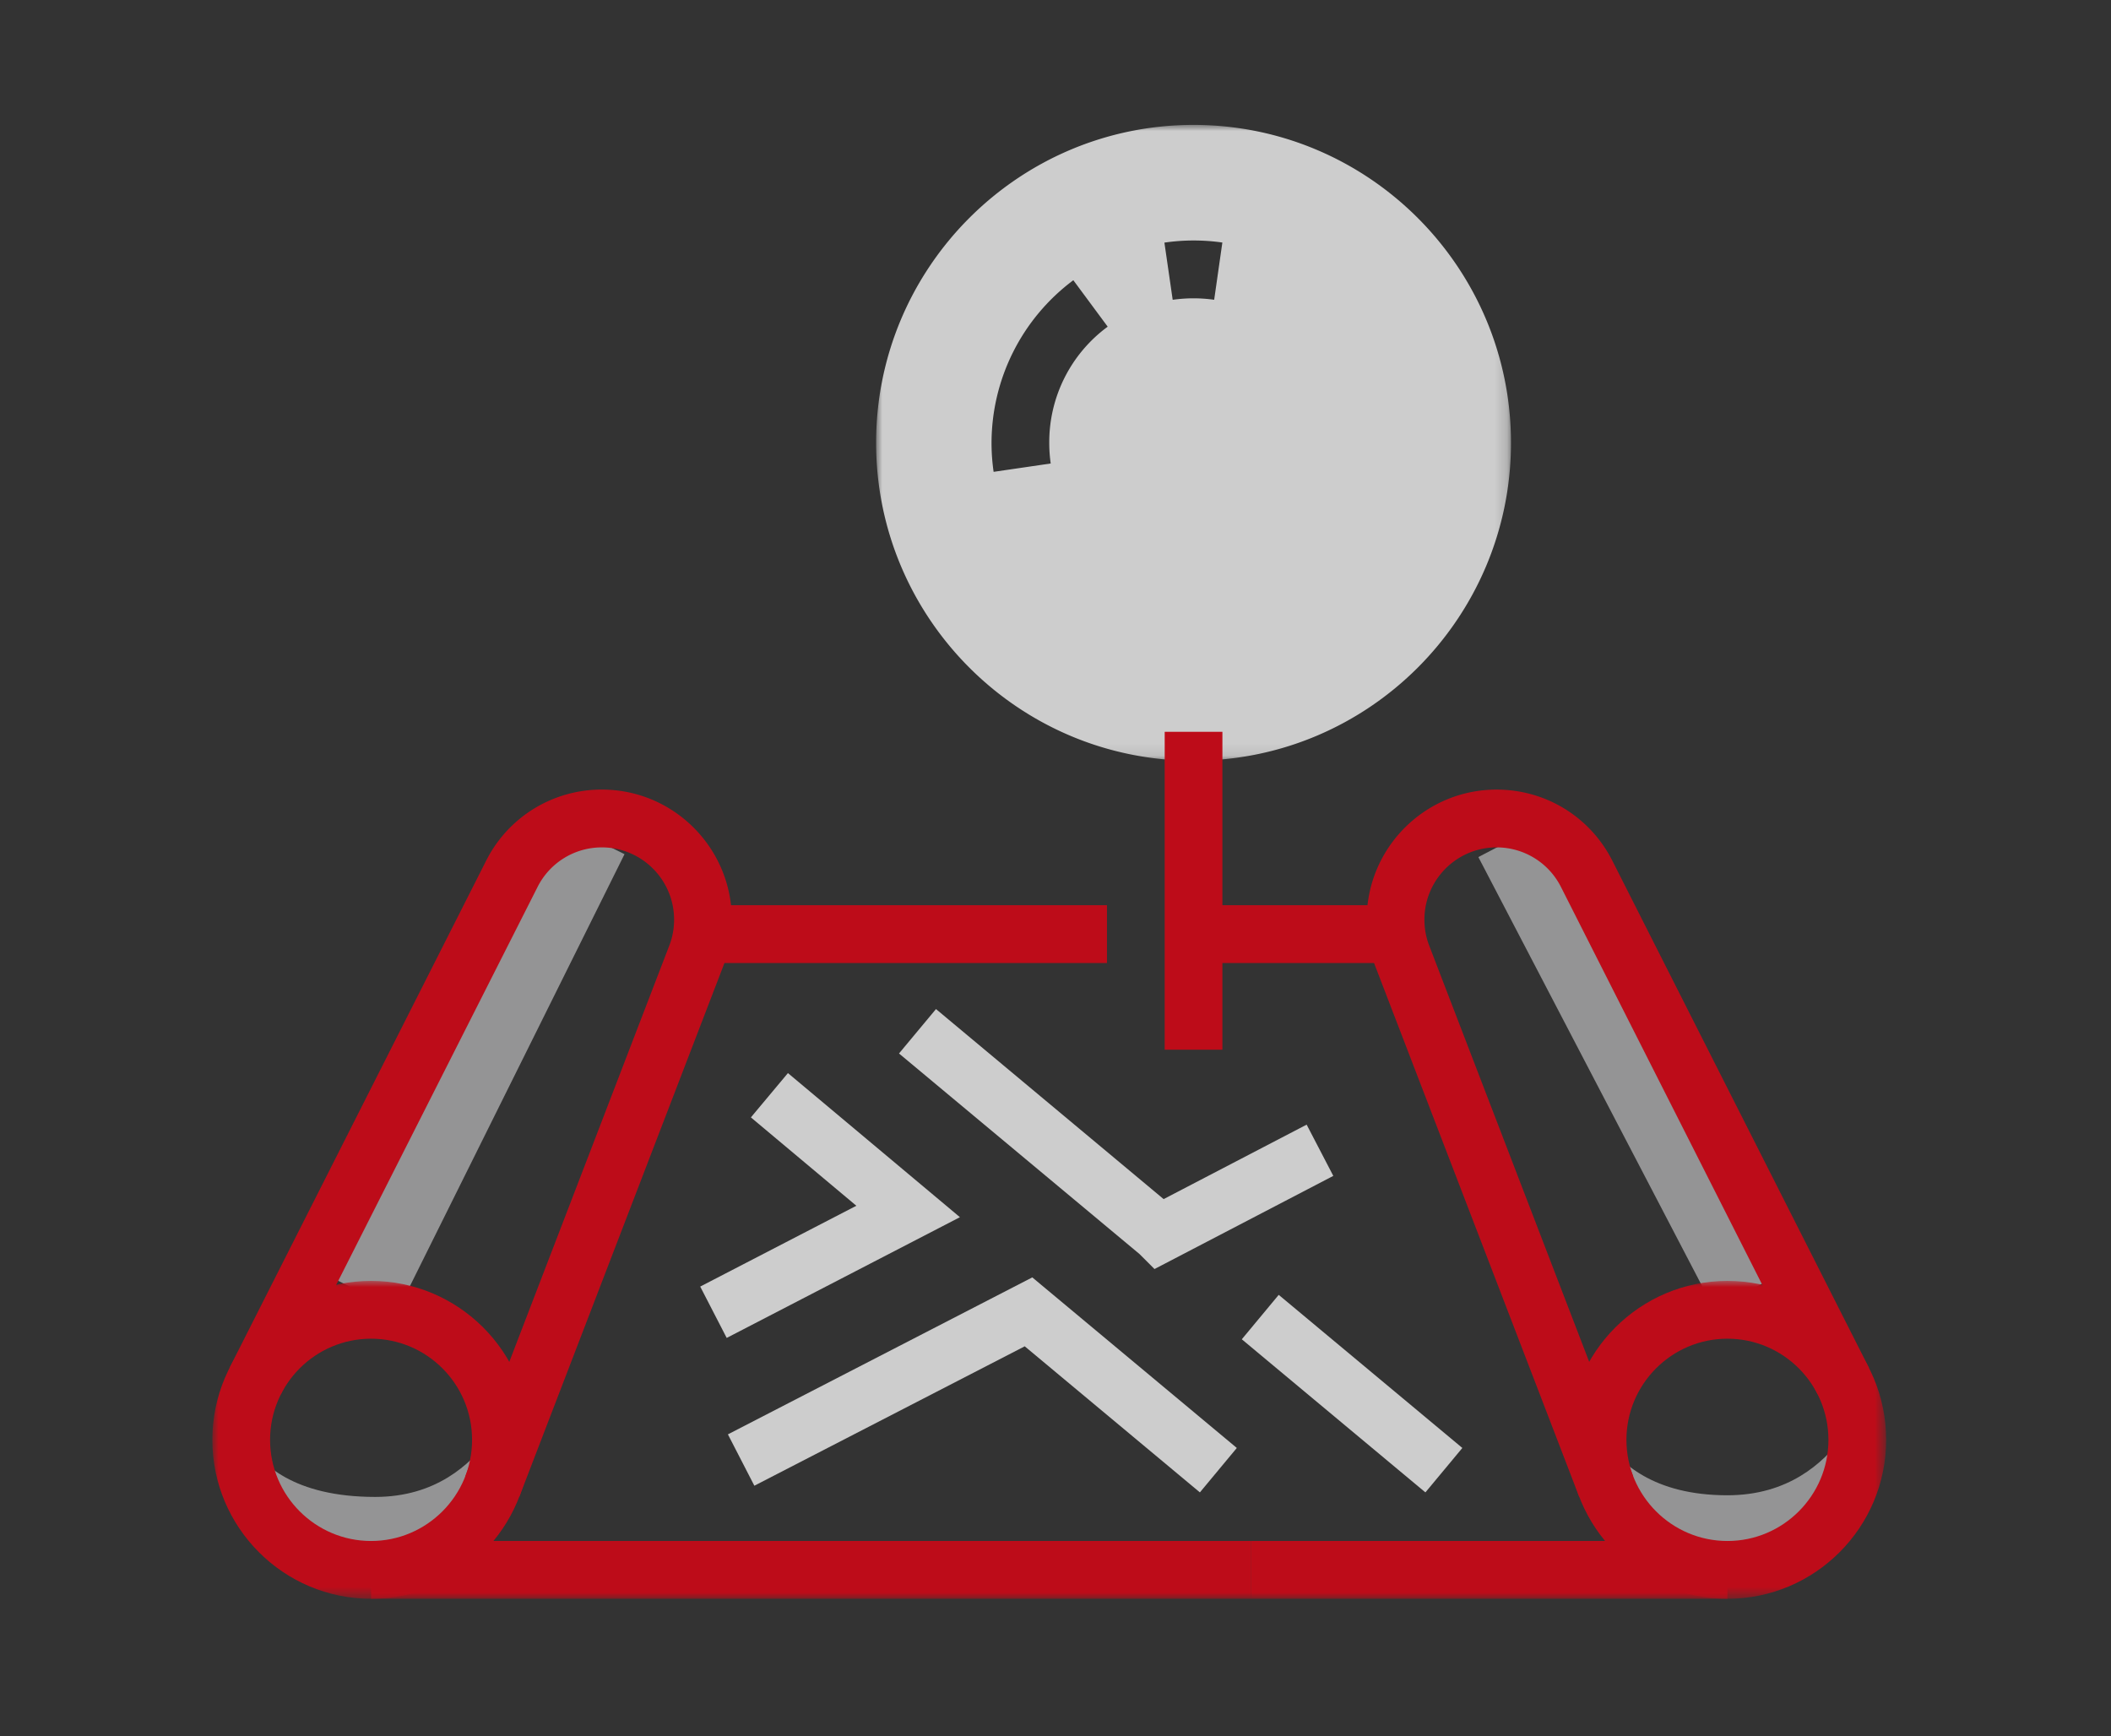 <svg xmlns="http://www.w3.org/2000/svg" xmlns:xlink="http://www.w3.org/1999/xlink" width="169" height="139"><rect width="100%" height="100%" fill="#333333" stroke="none"/><defs><path id="a" d="M0 0h50.827v50.902H0z"/><path id="c" d="M0 0h25.414v25.45H0z"/><path id="e" d="M0 0h25.414v25.45H0z"/><path id="g" d="M0 118h134V0H0z"/><path id="i" d="M0 118h134V0H0z"/><path id="k" d="M0 118h134V0H0z"/><path id="m" d="M0 118h134V0H0z"/><path id="o" d="M0 118h134V0H0z"/><path id="q" d="M0 118h134V0H0z"/><path id="s" d="M0 118h134V0H0z"/><path id="u" d="M0 118h134V0H0z"/><path id="w" d="M0 118h134V0H0z"/></defs><g fill="none" fill-rule="evenodd" opacity=".756"><path stroke="#B4B4B5" stroke-width="5.6" d="m120.836 67.323 18.861 36.164m-110.356.182 18.148-36.528"/><path fill="#B4B4B5" fill-rule="nonzero" d="M40.87 115.215c0 5.989-4.848 10.845-10.829 10.845-5.98 0-10.828-4.856-10.828-10.845s-2.213 4.63 10.828 4.63c9.793 0 10.829-10.619 10.829-4.63m108.251 0c0 5.989-4.847 10.845-10.828 10.845s-10.829-4.856-10.829-10.845-1.034 4.498 10.829 4.498c9.849 0 10.828-10.487 10.828-4.498"/><g transform="translate(70.138 10)"><mask id="b" fill="#fff"><use xlink:href="#a"/></mask><path fill="#FFF" fill-rule="nonzero" d="M27.065 14a11.8 11.8 0 0 0-3.321.002l-.663-4.578a16.2 16.2 0 0 1 4.639-.007zM13.862 25.451q0 .844.117 1.657l-4.571.668a16 16 0 0 1-.167-2.325 16.28 16.28 0 0 1 6.548-13.017l2.752 3.72a11.47 11.47 0 0 0-4.679 9.297M25.414 0C11.4 0 0 11.417 0 25.45s11.4 25.451 25.414 25.451c14.013 0 25.413-11.417 25.413-25.45C50.827 11.416 39.427 0 25.414 0" mask="url(#b)"/></g><g transform="translate(125.586 102.55)"><mask id="d" fill="#fff"><use xlink:href="#c"/></mask><path fill="#EA0011" fill-rule="nonzero" d="M12.707 4.627c-4.458 0-8.086 3.634-8.086 8.098s3.628 8.098 8.086 8.098 8.086-3.633 8.086-8.098c0-4.464-3.627-8.098-8.086-8.098m0 20.824C5.702 25.45 0 19.74 0 12.725S5.702 0 12.707 0s12.707 5.71 12.707 12.725c0 7.016-5.701 12.726-12.707 12.726" mask="url(#d)"/></g><path fill="#EA0011" fill-rule="nonzero" d="m126.43 119.846-16.326-42.48a10.4 10.4 0 0 1-.69-3.738c0-5.742 4.663-10.412 10.396-10.412 3.95 0 7.509 2.193 9.286 5.727l20.537 40.586-4.12 2.092-20.538-40.59a5.76 5.76 0 0 0-5.165-3.188c-3.185 0-5.776 2.594-5.776 5.785 0 .72.129 1.416.381 2.073l16.329 42.481z"/><g transform="translate(17 102.55)"><mask id="f" fill="#fff"><use xlink:href="#e"/></mask><path fill="#EA0011" fill-rule="nonzero" d="M12.707 4.627c-4.459 0-8.086 3.634-8.086 8.098s3.627 8.098 8.086 8.098c4.458 0 8.086-3.633 8.086-8.098 0-4.464-3.628-8.098-8.086-8.098m0 20.824C5.702 25.45 0 19.74 0 12.725S5.702 0 12.707 0s12.707 5.71 12.707 12.725c0 7.016-5.702 12.726-12.707 12.726" mask="url(#f)"/></g><path fill="#EA0011" fill-rule="nonzero" d="m41.57 119.846-4.314-1.664 16.326-42.478c.255-.66.384-1.356.384-2.076 0-3.191-2.59-5.785-5.777-5.785a5.75 5.75 0 0 0-5.161 3.184L22.487 111.62l-4.12-2.092 20.538-40.59a10.34 10.34 0 0 1 9.284-5.723c5.733 0 10.397 4.67 10.397 10.412 0 1.292-.233 2.55-.692 3.742z"/><g transform="translate(17 10)"><mask id="h" fill="#fff"><use xlink:href="#g"/></mask><path fill="#EA0011" fill-rule="nonzero" d="M12.706 118h70.466v-4.628H12.706z" mask="url(#h)"/></g><g transform="translate(17 10)"><mask id="j" fill="#fff"><use xlink:href="#i"/></mask><path fill="#EA0011" fill-rule="nonzero" d="M83.172 118h38.12v-4.628h-38.12z" mask="url(#j)"/></g><g transform="translate(17 10)"><mask id="l" fill="#fff"><use xlink:href="#k"/></mask><path fill="#EA0011" fill-rule="nonzero" d="M39.195 67.098H71.62v-4.627H39.195z" mask="url(#l)"/></g><g transform="translate(17 10)"><mask id="n" fill="#fff"><use xlink:href="#m"/></mask><path fill="#EA0011" fill-rule="nonzero" d="M78.552 67.098h16.253v-4.627H78.552z" mask="url(#n)"/></g><g transform="translate(17 10)"><mask id="p" fill="#fff"><use xlink:href="#o"/></mask><path fill="#EA0011" fill-rule="nonzero" d="M76.242 74.04h4.62V48.589h-4.62z" mask="url(#p)"/></g><g transform="translate(17 10)"><mask id="r" fill="#fff"><use xlink:href="#q"/></mask><path fill="#FFF" fill-rule="nonzero" d="M97.113 109.482 82.415 97.224l2.955-3.557 14.7 12.258z" mask="url(#r)"/></g><g transform="translate(17 10)"><mask id="t" fill="#fff"><use xlink:href="#s"/></mask><path fill="#FFF" fill-rule="nonzero" d="m41.177 97.115-2.12-4.111 12.5-6.47-8.443-7.075 2.965-3.547 13.769 11.537z" mask="url(#t)"/></g><g transform="translate(17 10)"><mask id="v" fill="#fff"><use xlink:href="#u"/></mask><path fill="#FFF" fill-rule="nonzero" d="M79.059 109.482 65.037 97.787l-21.646 11.161-2.117-4.112 24.368-12.567 16.373 13.656z" mask="url(#v)"/></g><g transform="translate(17 10)"><mask id="x" fill="#fff"><use xlink:href="#w"/></mask><path fill="#FFF" fill-rule="nonzero" d="m75.425 91.6-1.199-1.2-19.254-16.058 2.96-3.556 18.225 15.215 11.449-5.962 2.134 4.103z" mask="url(#x)"/></g></g></svg>